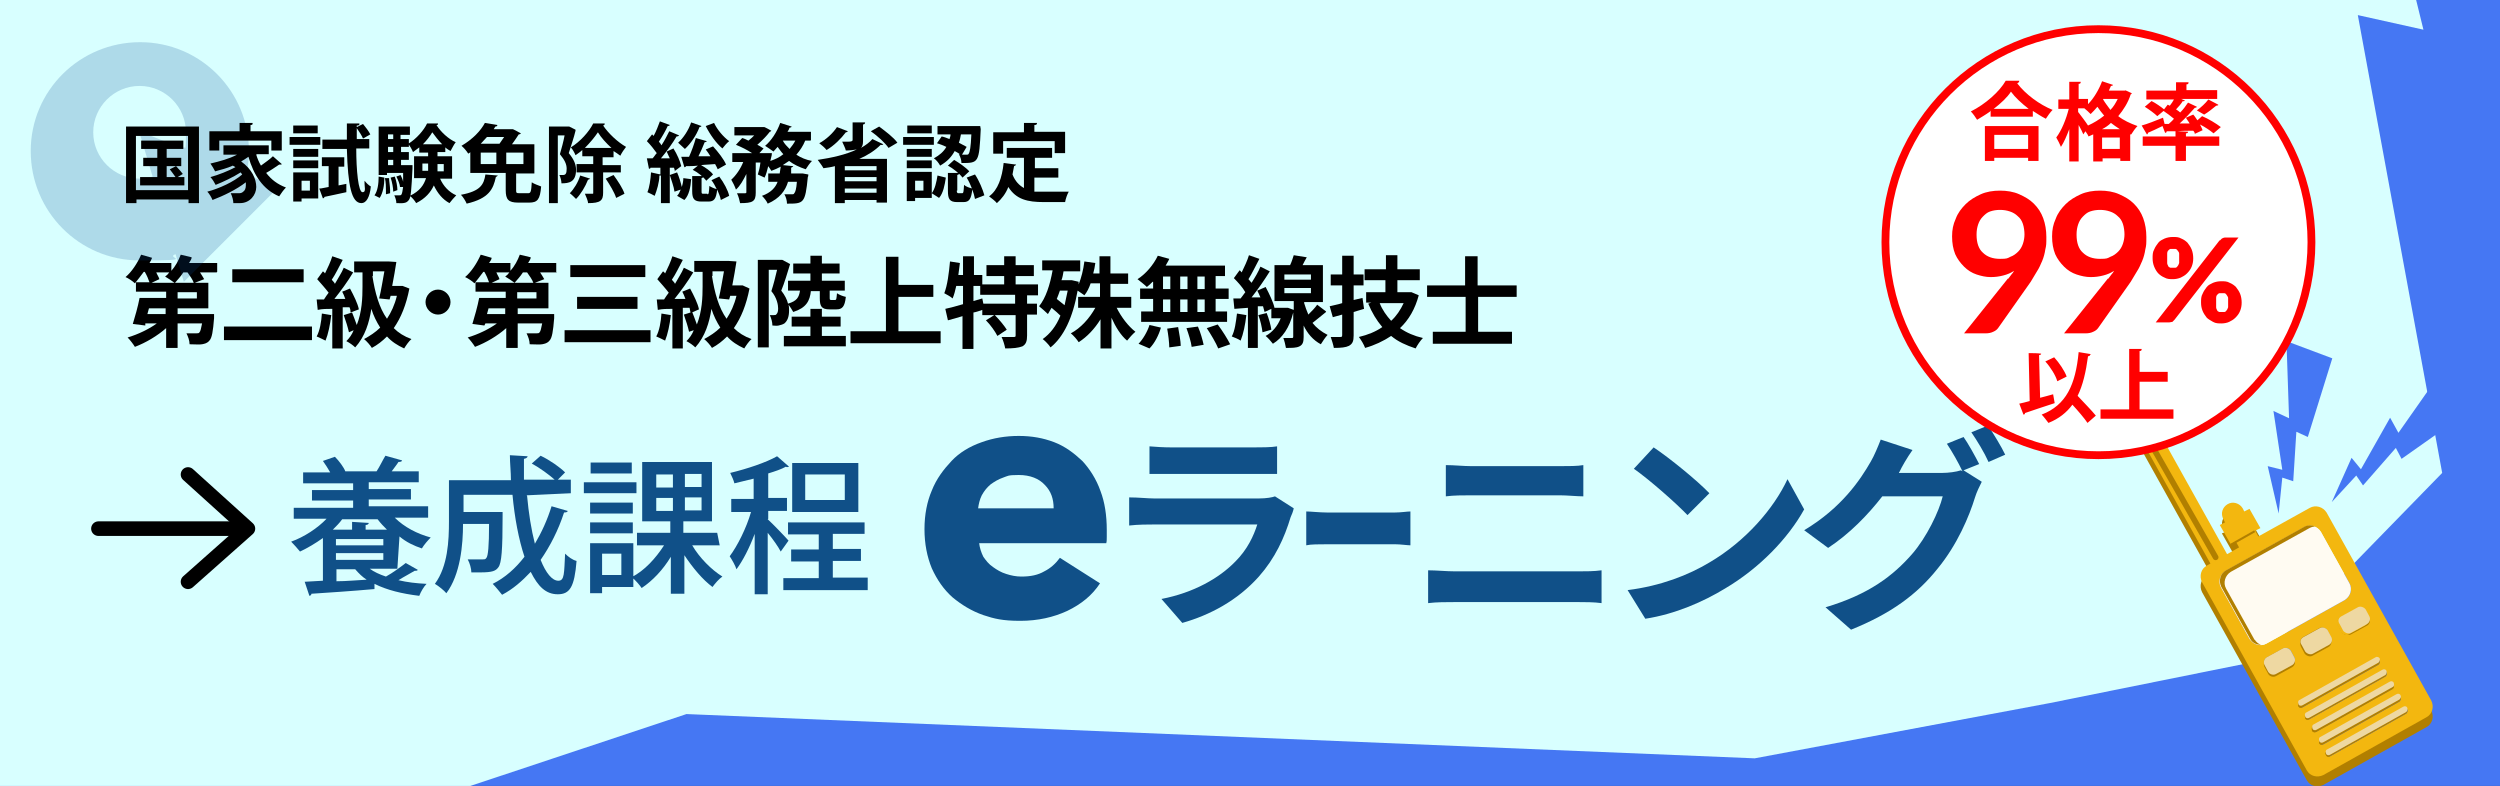 <?xml version="1.0" encoding="UTF-8"?>
<svg id="_レイヤー_1" data-name=" レイヤー 1" xmlns="http://www.w3.org/2000/svg" version="1.1" viewBox="0 0 480 150.9">
  <rect x="0" y="0" width="480" height="150.9" fill="#333333" stroke="none"/>
  <defs>
    <style>
      .cls-1 {
        fill: #fffbf2;
      }

      .cls-1, .cls-2, .cls-3, .cls-4, .cls-5, .cls-6, .cls-7, .cls-8, .cls-9, .cls-10, .cls-11, .cls-12 {
        stroke-width: 0px;
      }

      .cls-2, .cls-13, .cls-14, .cls-15 {
        fill: none;
      }

      .cls-3 {
        fill: #d8ffff;
      }

      .cls-4 {
        fill: #f3b70f;
      }

      .cls-5, .cls-12 {
        fill: #4577f3;
      }

      .cls-13 {
        stroke-width: .4px;
      }

      .cls-13, .cls-15 {
        stroke: #b17f00;
      }

      .cls-13, .cls-16 {
        stroke-miterlimit: 10;
      }

      .cls-6 {
        fill: #054993;
        isolation: isolate;
        opacity: .2;
      }

      .cls-7 {
        fill: #eed8a2;
      }

      .cls-8 {
        fill: #000;
      }

      .cls-14 {
        stroke: #000;
        stroke-width: 2.8px;
      }

      .cls-14, .cls-15 {
        stroke-linecap: round;
        stroke-linejoin: round;
      }

      .cls-9 {
        fill: #b17f00;
      }

      .cls-15 {
        stroke-width: 1.1px;
      }

      .cls-10 {
        fill: #105088;
      }

      .cls-11 {
        fill: red;
      }

      .cls-12 {
        fill-rule: evenodd;
      }

      .cls-16 {
        fill: #fff;
        stroke: red;
        stroke-width: 1.5px;
      }
    </style>
  </defs>
  <polygon class="cls-12" points="440.2 0 0 0 0 150.9 480 150.9 480 0 440.2 0"/>
  <g>
    <polygon class="cls-2" points="463.9 0 465.3 5.7 452.7 2.9 468.9 90.8 433.7 126.9 393.5 135 336.9 145.6 131.8 137.1 90.3 150.9 480 150.9 480 0 463.9 0"/>
    <polygon class="cls-3" points="336.9 145.6 393.5 135 433.7 126.9 468.9 90.8 452.7 2.9 465.3 5.7 463.9 0 440.2 0 0 0 0 150.9 90.3 150.9 131.8 137.1 336.9 145.6"/>
  </g>
  <g>
    <path class="cls-9" d="M443.5,99.4l-9.9,5.5-.6-1.1,1-.5-2.1-3.7-1,.5-.3-.6c-.6-1-1.9-1.4-2.9-.8s-1.4,1.8-.8,2.9l.3.6-.6.2,2.1,3.7.6-.2.6,1.1-2.3,1.3-13.1-23.5c-.5-.9-1.6-1.2-2.5-.7-.5.2-.8.7-.9,1.1s-.1,1,.2,1.4l13.1,23.5-.7.4c-1.1.6-1.5,2-.9,3.2l20.1,36.1c.6,1.1,2,1.5,3.2.9l19.8-11.1c1.1-.6,1.5-2,.9-3.2l-20.1-36.1c-.7-1.1-2.1-1.5-3.2-.9h0ZM435.9,129l-.7-1.3c-.3-.5-.1-1.2.4-1.5l3.1-1.7c.5-.3,1.2,0,1.5.4l.7,1.3c.3.5.1,1.2-.4,1.5l-3.1,1.7c-.6.4-1.2.2-1.5-.4h0ZM462.4,137l-14.6,8.2c-.3.2-.7.1-.8-.2s-.1-.7.2-.8l14.6-8.2c.3-.2.7-.1.8.2s.1.7-.2.8ZM461,134.7l-14.6,8.2c-.3.2-.7.1-.8-.2s-.1-.7.2-.8l14.6-8.2c.3-.2.7-.1.8.2s0,.6-.2.8ZM459.7,132.3l-14.6,8.2c-.3.2-.7.1-.8-.2s-.1-.7.2-.8l14.6-8.2c.3-.2.7-.1.8.2s0,.6-.2.8ZM458.4,129.9l-14.6,8.2c-.3.2-.7.1-.8-.2s-.1-.7.2-.8l14.6-8.2c.3-.2.7-.1.8.2s.1.7-.2.8ZM457.1,127.6l-14.6,8.2c-.3.2-.7.1-.8-.2s-.1-.7.2-.8l14.6-8.2c.3-.2.7,0,.8.2s0,.6-.2.8ZM442.9,125.1l-.7-1.3c-.3-.5-.1-1.2.4-1.5l3.1-1.7c.5-.3,1.2,0,1.5.4l.7,1.3c.3.5.1,1.2-.4,1.5l-3.1,1.7c-.5.3-1.2,0-1.5-.4ZM454.9,118.6c.3.5.1,1.2-.4,1.5l-3.1,1.7c-.5.3-1.2,0-1.5-.4l-.7-1.3c-.3-.5-.1-1.2.4-1.5l3.1-1.7c.5-.3,1.2,0,1.5.4l.7,1.3ZM451.5,112c.6,1.1.2,2.5-.9,3.2l-15.1,8.4c-1.1.6-2.5.2-3.2-.9l-5.5-9.9c-.6-1.1-.2-2.5.9-3.2l15.1-8.4c1.1-.6,2.5-.2,3.2.9l5.5,9.9Z"/>
    <polygon class="cls-5" points="447.7 96.4 451.5 87.9 453.3 90.1 458.9 80.2 460.5 83.1 469 71 474 79 461.1 88.1 460 86 453.7 93.2 452.4 91.3 447.7 96.4"/>
    <polygon class="cls-5" points="437.5 98.6 435.4 89.5 438.2 90.2 436.5 78.9 439.5 80.3 439 65.5 447.8 68.8 443.1 83.9 440.9 82.9 440.3 92.4 438.2 91.7 437.5 98.6"/>
    <path class="cls-4" d="M443.5,97.5l-9.9,5.5-.6-1.1,1-.5-2.1-3.7-1,.5-.3-.6c-.6-1-1.9-1.4-2.9-.8s-1.4,1.8-.8,2.9l.3.6-1,.5,2.1,3.7,1-.5.6,1.1-2.3,1.3-13.1-23.5c-.5-.9-1.6-1.2-2.5-.7-.5.2-.8.7-.9,1.1s-.1,1,.2,1.4l13.1,23.5-.7.4c-1.1.6-1.5,2-.9,3.2l20.1,36.1c.6,1.1,2,1.5,3.2.9l19.8-11.1c1.1-.6,1.5-2,.9-3.2l-20.1-36.1c-.7-1.1-2.1-1.5-3.2-.9h0ZM435.5,129l-.7-1.3c-.3-.5-.1-1.2.4-1.5l3.1-1.7c.5-.3,1.2,0,1.5.4l.7,1.3c.3.5.1,1.2-.4,1.5l-3.1,1.7c-.5.4-1.2.2-1.5-.4h0ZM462,137l-14.6,8.2c-.3.2-.7.1-.8-.2-.2-.3-.1-.7.2-.8l14.6-8.2c.3-.2.7-.1.8.2s0,.7-.2.8ZM460.7,134.7l-14.6,8.2c-.3.2-.7.1-.8-.2s-.1-.7.2-.8l14.6-8.2c.3-.2.7-.1.8.2.2.2,0,.6-.2.8ZM459.3,132.3l-14.6,8.2c-.3.2-.7.1-.8-.2s-.1-.7.2-.8l14.6-8.2c.3-.2.7-.1.8.2s.1.6-.2.8ZM458,129.9l-14.6,8.2c-.3.2-.7.1-.8-.2s-.1-.7.2-.8l14.6-8.2c.3-.2.7-.1.8.2s0,.7-.2.8ZM456.7,127.6l-14.6,8.2c-.3.2-.7.1-.8-.2s-.1-.7.2-.8l14.6-8.2c.3-.2.7,0,.8.2s0,.6-.2.8ZM442.5,125.1l-.7-1.3c-.3-.5-.1-1.2.4-1.5l3.1-1.7c.5-.3,1.2,0,1.5.4l.7,1.3c.3.5.1,1.2-.4,1.5l-3.1,1.7c-.5.3-1.2,0-1.5-.4ZM454.6,118.6c.3.5.1,1.2-.4,1.5l-3.1,1.7c-.5.3-1.2,0-1.5-.4l-.7-1.3c-.3-.5-.1-1.2.4-1.5l3.1-1.7c.5-.3,1.2,0,1.5.4l.7,1.3ZM451.1,112c.6,1.1.2,2.5-.9,3.2l-15.1,8.4c-1.1.6-2.5.2-3.2-.9l-5.5-9.9c-.6-1.1-.2-2.5.9-3.2l15.1-8.4c1.1-.6,2.5-.2,3.2.9l5.5,9.9Z"/>
    <g>
      <path class="cls-9" d="M435.2,126.6l3.1-1.7c.5-.3,1.2,0,1.5.4l.7,1.3c.3.5.1,1.2-.4,1.5l-3.1,1.7c-.5.3-1.2.1-1.5-.4l-.7-1.3c-.3-.5-.1-1.2.4-1.5Z"/>
      <path class="cls-9" d="M442.2,122.7l3.1-1.7c.5-.3,1.2,0,1.5.4l.7,1.3c.3.5.1,1.2-.4,1.5l-3.1,1.7c-.5.3-1.2,0-1.5-.4l-.7-1.3c-.3-.6-.1-1.2.4-1.5Z"/>
      <path class="cls-9" d="M449.6,118.6l3.1-1.7c.5-.3,1.2,0,1.5.4l.7,1.3c.3.5.1,1.2-.4,1.5l-3.1,1.7c-.5.3-1.2,0-1.5-.4l-.7-1.3c-.4-.5-.2-1.2.4-1.5Z"/>
    </g>
    <path class="cls-7" d="M435.2,126.2l3.1-1.7c.5-.3,1.2,0,1.5.4l.7,1.3c.3.5.1,1.2-.4,1.5l-3.1,1.7c-.5.3-1.2.1-1.5-.4l-.7-1.3c-.3-.5-.1-1.2.4-1.5Z"/>
    <path class="cls-9" d="M462,137l-14.6,8.2c-.3.2-.7.1-.8-.2-.2-.3-.1-.7.2-.8l14.6-8.2c.3-.2.7-.1.8.2s0,.7-.2.8Z"/>
    <path class="cls-9" d="M460.7,134.7l-14.6,8.2c-.3.2-.7.1-.8-.2s-.1-.7.2-.8l14.6-8.2c.3-.2.7-.1.8.2.2.2,0,.6-.2.8Z"/>
    <path class="cls-9" d="M459.4,132.3l-14.6,8.2c-.3.2-.7.1-.8-.2s-.1-.7.2-.8l14.6-8.2c.3-.2.7-.1.8.2s.1.6-.2.8Z"/>
    <path class="cls-9" d="M458,129.9l-14.6,8.2c-.3.2-.7.1-.8-.2s-.1-.7.2-.8l14.6-8.2c.3-.2.7-.1.8.2s0,.7-.2.8Z"/>
    <path class="cls-9" d="M456.7,127.6l-14.6,8.2c-.3.2-.7.1-.8-.2s-.1-.7.2-.8l14.6-8.2c.3-.2.7,0,.8.2s0,.6-.2.8Z"/>
    <path class="cls-7" d="M462,136.7l-14.6,8.2c-.3.2-.7.1-.8-.2s-.1-.7.2-.8l14.6-8.2c.3-.2.7-.1.8.2s0,.6-.2.8Z"/>
    <path class="cls-7" d="M460.7,134.3l-14.6,8.2c-.3.2-.7.1-.8-.2s-.1-.7.2-.8l14.6-8.2c.3-.2.7-.1.8.2.2.3,0,.6-.2.8Z"/>
    <path class="cls-7" d="M459.4,131.9l-14.6,8.2c-.3.2-.7.1-.8-.2s-.1-.7.2-.8l14.6-8.2c.3-.2.7-.1.8.2s.1.7-.2.8Z"/>
    <path class="cls-7" d="M458,129.6l-14.6,8.2c-.3.2-.7.1-.8-.2s-.1-.7.2-.8l14.6-8.2c.3-.2.7-.1.8.2s0,.6-.2.8Z"/>
    <path class="cls-7" d="M456.7,127.2l-14.6,8.2c-.3.2-.7.1-.8-.2s-.1-.7.2-.8l14.6-8.2c.3-.2.7,0,.8.2s0,.6-.2.8Z"/>
    <path class="cls-7" d="M442.3,122.3l3.1-1.7c.5-.3,1.2,0,1.5.4l.7,1.3c.3.5.1,1.2-.4,1.5l-3.1,1.7c-.5.3-1.2,0-1.5-.4l-.7-1.3c-.4-.5-.2-1.2.4-1.5Z"/>
    <path class="cls-4" d="M449.2,118.6l3.1-1.7c.5-.3,1.2,0,1.5.4l.7,1.3c.3.5.1,1.2-.4,1.5l-3.1,1.7c-.5.3-1.2,0-1.5-.4l-.7-1.3c-.3-.5-.1-1.2.4-1.5Z"/>
    <path class="cls-7" d="M449.6,118.3l3.1-1.7c.5-.3,1.2,0,1.5.4l.7,1.3c.3.5.1,1.2-.4,1.5l-3.1,1.7c-.5.3-1.2,0-1.5-.4l-.7-1.3c-.4-.6-.2-1.2.4-1.5Z"/>
    <path class="cls-1" d="M427.3,109.6l15.1-8.4c1.1-.6,2.5-.2,3.2.9l5.5,9.9c.6,1.1.2,2.5-.9,3.2l-15.1,8.4c-1.1.6-2.5.2-3.2-.9l-5.5-9.9c-.6-1.1-.2-2.5.9-3.2Z"/>
    <path class="cls-9" d="M432.9,122.9l-5.5-9.9c-.6-1.1-.2-2.5.9-3.2l15.1-8.4c.4-.2.7-.3,1.1-.3-.6-.3-1.4-.3-2,0l-15.1,8.4c-1.1.6-1.5,2-.9,3.2l5.5,9.9c.4.8,1.2,1.2,2.1,1.2-.5-.2-.9-.5-1.2-1h0Z"/>
    <line class="cls-15" x1="412.5" y1="84.4" x2="425.4" y2="107"/>
    <line class="cls-13" x1="428.3" y1="104.6" x2="432.9" y2="102"/>
  </g>
  <g>
    <path class="cls-8" d="M41.6,52.3h-3.2c.3.5.6.9.8,1.3l-1.8.7h2.6v4.9h-5.9v1.1h7v.8c-.2,2.5-.4,3.8-.9,4.3-.4.5-.9.6-1.4.7s-1.4,0-2.4,0c0-.7-.3-1.5-.6-2.1.8,0,1.6,0,1.9,0s.5,0,.6-.2c.2-.2.3-.7.5-1.7h-4.7v4.7h-2.2v-3.8c-1.7,1.5-3.9,2.8-6,3.6-.3-.5-.9-1.3-1.4-1.8,2-.6,4.1-1.6,5.6-2.7h-2.2v.4c-.1,0-2.4-.3-2.4-.3.4-1.3,1-3.4,1.3-5h5.1v-1.2h-5.8v-1.8h2.6c-.2-.6-.5-1.3-.9-2h-.2c-.6.8-1.2,1.6-1.7,2.2-.4-.4-1.3-1-1.8-1.2,1.2-1,2.3-2.7,3-4.3l2.1.6c-.1.3-.3.7-.5,1h4.2v1.5c.8-.9,1.4-2,1.8-3.1l2.1.5c0,.4-.3.7-.5,1.1h5.4v1.7h0ZM31.9,59.2h-3.3l-.3,1.1h3.5v-1.1h0ZM30,52.3c.2.5.5.9.6,1.3l-1.5.7h4.4c-.5-.4-1.3-.9-1.8-1.2.3-.2.6-.5.8-.8h-2.5ZM37.2,54.3c-.2-.6-.7-1.3-1.2-2h-.8c-.5.8-1.1,1.4-1.6,2h3.6ZM37.8,56.1h-3.7v1.2h3.7v-1.2Z"/>
    <path class="cls-8" d="M59.9,62.7v2.6h-16.9v-2.6s16.9,0,16.9,0ZM58.3,51.7v2.5h-13.7v-2.5h13.7Z"/>
    <path class="cls-8" d="M63.6,60.5c-.2,1.8-.6,3.7-1.1,4.9-.4-.2-1.2-.6-1.7-.8.6-1.1.9-2.8,1-4.4l1.8.3ZM65.8,59.1v7.8h-2v-7.6c-1,0-1.9,0-2.8.2l-.2-2h1.4c.3-.5.6-.9.9-1.3-.6-.8-1.5-1.8-2.2-2.6l1.1-1.5c0,0,.3.2.4.4.5-1,1.1-2.3,1.4-3.3l2,.7c-.7,1.3-1.4,2.8-2.1,3.8.2.3.5.5.6.8.6-1.1,1.3-2.1,1.7-3.1l1.8.9c-1,1.7-2.4,3.6-3.6,5.1h2.1c-.2-.6-.4-1-.6-1.4l1.5-.6c.7,1.3,1.5,2.9,1.7,4l-1.6.6c0-.3,0-.6-.2-1h-1.3ZM78.6,55.4c-.6,3.1-1.6,5.6-3,7.6.9.9,2,1.6,3.4,2.1-.5.4-1.1,1.3-1.4,1.8-1.3-.6-2.4-1.3-3.3-2.3-.9.9-1.8,1.6-2.9,2.2-.3-.5-1-1.3-1.5-1.7,1.1-.6,2.2-1.3,3.1-2.2-.7-1.1-1.3-2.3-1.7-3.6-.4,2.6-1.2,5.3-3.1,7.4-.4-.4-1.1-.9-1.7-1.2.6-.6,1.1-1.3,1.4-2.1l-.9.4c-.2-.9-.6-2.2-1-3.3l1.6-.5c.3.7.6,1.6.9,2.4,1-2.5,1.1-5.2,1.1-7.3v-2.8h-1.6v-2.1h6.6c0,0,1.5.1,1.5.1-.2,1.4-.5,3-.8,4.6h2c0,0,1.3.5,1.3.5ZM71.5,53c.5,3.2,1.3,6.1,2.8,8.2.8-1.2,1.5-2.7,1.9-4.4h-1.2l-.2.7-2-.2c.4-1.6.7-3.6,1-5.2h-2.2v.9h-.1Z"/>
    <path class="cls-8" d="M86.5,58c0,1.3-1.1,2.4-2.4,2.4s-2.4-1.1-2.4-2.4,1.1-2.4,2.4-2.4c1.3,0,2.4,1.1,2.4,2.4Z"/>
    <path class="cls-8" d="M106.9,52.3h-3.2c.3.5.6.9.8,1.3l-1.8.7h2.6v4.9h-5.9v1.1h7v.8c-.2,2.5-.4,3.8-.9,4.3-.4.5-.9.6-1.4.7s-1.4,0-2.4,0c0-.7-.3-1.5-.6-2.1.8,0,1.6,0,1.9,0s.5,0,.6-.2c.2-.2.3-.7.5-1.7h-4.7v4.7h-2.2v-3.8c-1.7,1.5-3.9,2.8-6,3.6-.3-.5-.9-1.3-1.4-1.8,2-.6,4.1-1.6,5.6-2.7h-2.2l-.2.4-2.3-.3c.4-1.3,1-3.4,1.3-5h5.1v-1.2h-5.8v-1.8h2.6c-.2-.6-.5-1.3-.9-2h-.2c-.6.8-1.2,1.6-1.7,2.2-.4-.4-1.3-1-1.8-1.2,1.2-1,2.3-2.7,3-4.3l2.1.6c0,.3-.3.7-.5,1h4.1v1.5c.8-.9,1.4-2,1.8-3.1l2.1.5c0,.4-.3.7-.5,1.1h5.4v1.7h0ZM97.1,59.2h-3.3l-.3,1.1h3.5v-1.1h.1ZM95.3,52.3c.2.5.5.9.6,1.3l-1.5.7h4.4c-.5-.4-1.3-.9-1.8-1.2.3-.2.6-.5.8-.8h-2.5ZM102.4,54.3c-.2-.6-.7-1.3-1.2-2h-.8c-.5.8-1.1,1.4-1.6,2h3.6ZM103,56.1h-3.7v1.2h3.7v-1.2Z"/>
    <path class="cls-8" d="M124.9,63.4v2.3h-16.5v-2.3s16.5,0,16.5,0ZM123.9,50.9v2.3h-14.4v-2.3h14.4ZM122.4,57v2.3h-11.6v-2.3h11.6Z"/>
    <path class="cls-8" d="M128.8,60.5c-.2,1.8-.6,3.7-1.1,4.9-.4-.2-1.2-.6-1.7-.8.6-1.1.9-2.8,1-4.4l1.8.3ZM131.1,59.1v7.8h-2v-7.6c-1,0-1.9,0-2.8.2l-.2-2h1.4c.3-.5.6-.9.9-1.3-.6-.8-1.5-1.8-2.2-2.6l1.1-1.5c0,0,.3.2.4.4.5-1,1.1-2.3,1.4-3.3l2,.7c-.7,1.3-1.4,2.8-2.1,3.8.2.3.5.5.6.8.6-1.1,1.3-2.1,1.7-3.1l1.8.9c-1,1.7-2.4,3.6-3.6,5.1h2.1c-.2-.6-.4-1-.6-1.4l1.5-.6c.7,1.3,1.5,2.9,1.7,4l-1.6.7c-.1-.3-.1-.6-.2-1h-1.3ZM143.9,55.4c-.6,3.1-1.6,5.6-3,7.6.9.9,2,1.6,3.4,2.1-.5.4-1.1,1.3-1.4,1.8-1.3-.6-2.4-1.3-3.3-2.3-.9.9-1.8,1.6-2.9,2.2-.3-.5-1-1.3-1.5-1.7,1.1-.6,2.2-1.3,3.1-2.2-.7-1.1-1.3-2.3-1.7-3.6-.4,2.6-1.2,5.3-3.1,7.4-.4-.4-1.1-.9-1.7-1.2.6-.6,1.1-1.3,1.4-2.1l-.9.3c-.2-.9-.6-2.2-1-3.3l1.6-.5c.3.7.6,1.6.9,2.4,1-2.5,1.1-5.2,1.1-7.3v-2.8h-1.6v-2.1h6.6c0,0,1.5.1,1.5.1-.2,1.4-.5,3-.8,4.6h2c0,0,1.3.6,1.3.6ZM136.7,53c.5,3.2,1.3,6.1,2.8,8.2.8-1.2,1.5-2.7,1.9-4.4h-1.2l-.2.7-2-.2c.4-1.6.7-3.6,1-5.2h-2.2v.9h-.1Z"/>
    <path class="cls-8" d="M155.7,55.8c-.2,2-.9,3.3-3.4,4.1-.2-.4-.6-1-.9-1.4.1.4.1.8.1,1.1,0,1.2-.3,2-.9,2.5-.3.2-.7.3-1.1.4s-.8,0-1.2,0c0-.6-.2-1.4-.5-2h.8c.2,0,.4,0,.5-.2.2-.2.3-.5.3-1.1s-.2-2-1.3-3.3c.4-1.2.8-2.8,1.1-4.1h-1.6v14.9h-2.1v-16.8h4.7c0,0,1.5.8,1.5.8-.5,1.6-1.1,3.7-1.7,5.1.7.9,1.1,1.7,1.3,2.5,1.7-.5,2.1-1.2,2.3-2.5h-2.3v-1.9h4.3v-1.4h-3.3v-1.9h3.3v-1.5h2.2v1.5h3.4v1.9h-3.4v1.4h4.4v1.9h-2.9v1.3c0,.4,0,.5.3.5h.7c.3,0,.3-.2.4-1.3.4.3,1.2.6,1.7.7-.2,1.9-.7,2.4-1.8,2.4h-1.3c-1.6,0-1.9-.6-1.9-2.2v-1.3h-1.7ZM162.4,64.5v2h-11.9v-2h5.1v-1.8h-3.6v-1.9h3.6v-1.5h2.2v1.5h3.6v1.9h-3.6v1.8h4.6Z"/>
    <path class="cls-8" d="M180.6,63.6v2.3h-17.3v-2.3h6.8v-14.3h2.4v5.4h6.7v2.3h-6.7v6.6h8.1Z"/>
    <path class="cls-8" d="M197.2,56.6v1.7h1.9v2.1h-1.9v4c0,1.1-.2,1.7-.9,2.1-.8.3-1.8.4-3.3.4-.1-.6-.4-1.6-.7-2.2h2.3c.3,0,.4,0,.4-.3v-3.9h-4c.8.8,1.8,2,2.3,2.8l-1.8,1.2c-.4-.8-1.3-2.1-2.2-3l1.6-1h-2.3v-1c-.6.2-1.1.4-1.7.5v7h-2.1v-6.3c-1,.3-2,.6-2.8.8l-.5-2.2c.9-.2,2.1-.5,3.4-.9v-3.5h-1.3c-.2.9-.4,1.7-.7,2.4-.3-.3-1.2-.8-1.6-1,.6-1.5.9-3.9,1.1-6.1l1.9.3c-.1.8-.2,1.5-.3,2.3h.9v-3.6h2.1v3.6h1.6v1.8h4.2v-1.6h-3.4v-2.1h3.4v-1.7h2.2v1.7h3.5v2.1h-3.5v1.6h4.3v2.1h-2.1ZM194.9,56.6h-6.7v-1.7h-1.3v2.9l1.7-.5.2,1h6.1v-1.7Z"/>
    <path class="cls-8" d="M214.4,59.1c.9,1.8,2.2,3.5,3.6,4.6-.5.4-1.2,1.2-1.6,1.7-1.2-1-2.2-2.6-3-4.4v5.9h-2.1v-5.6c-1.1,1.8-2.6,3.4-4.2,4.4-.3-.5-1-1.3-1.5-1.7,1.9-1,3.6-2.9,4.7-4.9h-3.3v-2.1h4.2v-2.6h-1.8c-.3.9-.7,1.7-1.2,2.3-.3-.2-.8-.6-1.3-.9-.9,5.2-2.7,8.9-5.2,10.9-.3-.5-1.1-1.3-1.5-1.6,1.4-1,2.6-2.5,3.4-4.5-.5-.5-1.1-1-1.7-1.5-.2.4-.5.8-.7,1.2-.4-.4-1.2-1.1-1.7-1.5,1.3-1.6,2.1-4.1,2.6-6.9h-2v-1.9h7.3v2.1h-3.2c-.1.6-.2,1.2-.4,1.7h2c0,0,1.3.3,1.3.3v.5c.5-1.2.9-2.8,1.1-4.4l2.1.3c-.1.7-.2,1.3-.4,2h1.2v-3.3h2.1v3.3h3.4v2h-3.4v2.5h4v2.1h-2.8ZM203.5,55.8c-.2.6-.4,1.1-.6,1.6.5.4,1,.8,1.5,1.2.2-.9.4-1.8.6-2.8h-1.5Z"/>
    <path class="cls-8" d="M221.3,54.1c-.4.4-.7.7-1.1,1-.4-.4-1.3-1.1-1.8-1.5,1.6-1,3.1-2.8,3.9-4.5l2.2.6c-.2.5-.5.9-.7,1.3h11.4v2h-1.8v2.4h2.5v2h-2.5v2.4h2.2v2h-16.5v-2h2.3v-2.4h-2.5v-2h2.5v-1.3h0ZM218.6,66c.8-.8,1.7-2.3,2.1-3.6l2.2.5c-.4,1.4-1.2,3-2.2,4l-2.1-.9ZM223.3,55.5h1.4v-2.4h-1.4v2.4ZM223.3,59.9h1.4v-2.4h-1.4v2.4ZM226.2,62.8c.2,1.2.5,2.7.5,3.6l-2.2.3c0-.9-.2-2.5-.4-3.6l2.1-.3ZM228,55.5v-2.4h-1.4v2.4h1.4ZM226.6,57.5v2.4h1.4v-2.4h-1.4ZM230,62.7c.5,1.1.9,2.6,1.1,3.5l-2.3.4c-.1-.9-.6-2.5-1-3.6l2.2-.3ZM231.3,53.1h-1.4v2.4h1.4v-2.4ZM231.3,57.5h-1.4v2.4h1.4v-2.4ZM233.8,62.3c.9,1.2,1.9,2.8,2.4,3.8l-2.3.8c-.4-1-1.4-2.7-2.2-3.9l2.1-.7Z"/>
    <path class="cls-8" d="M239.3,60.5c-.2,1.8-.6,3.7-1.1,4.9-.4-.3-1.2-.6-1.7-.8.6-1.1.8-2.8,1-4.4l1.8.3ZM254.6,59.9c-.9.7-1.8,1.5-2.6,2.1.7.9,1.7,1.7,2.9,2.3-.4.4-1,1.3-1.3,1.8-1.5-.8-2.6-2.1-3.3-3.6v2.2c0,1-.2,1.5-.8,1.8s-1.4.3-2.6.3c-.1-.6-.3-1.4-.5-1.9h1.6c.2,0,.3,0,.3-.3v-4.6c-.7,2.9-2.1,4.9-3.9,6-.3-.4-1-1.2-1.4-1.5,1.3-.7,2.3-1.9,2.9-3.4h-1.8v-1.8l-1.3.6c-.1-.3-.2-.7-.3-1.1h-1v8h-1.9v-7.7l-2.6.2-.2-2h1.4c.3-.4.6-.8.9-1.2-.5-.9-1.4-1.9-2.2-2.7l1.1-1.5c.1,0,.3.3.4.4.5-1,1.1-2.3,1.4-3.3l2,.7c-.7,1.3-1.4,2.8-2.1,3.9.2.2.4.5.6.7.7-1.1,1.3-2.1,1.7-3.1l1.8.9c-1,1.6-2.3,3.5-3.5,5h1.7c-.2-.5-.4-.9-.6-1.3l1.6-.7c.7,1.3,1.5,3,1.7,4h-.2c0,0,2.5,0,2.5,0h.3c0,0,1.1.4,1.1.4v-1.7h-3.7v-6.9h3c.3-.6.5-1.3.7-1.9l2.5.4c-.3.5-.6,1.1-.8,1.5h3.9v7.1h-3.6v.2c.2.7.5,1.5.8,2.2.6-.6,1.3-1.3,1.7-1.9l1.7,1.3ZM243.2,60.1c.4,1,.8,2.4.9,3.2l-1.7.5c-.1-.9-.4-2.3-.8-3.3l1.6-.4ZM246.6,53.7h5.1v-1h-5.1v1ZM246.6,56.3h5.1v-1h-5.1v1Z"/>
    <path class="cls-8" d="M261.9,59.3c-.7.2-1.3.4-2,.6v4.5c0,1.1-.2,1.6-.9,2-.6.3-1.5.4-2.9.4-.1-.6-.4-1.5-.6-2.1h1.8c.3,0,.4,0,.4-.4v-3.9l-1.8.5-.6-2.1c.7-.2,1.5-.3,2.4-.6v-3.4h-2.2v-2.1h2.2v-3.6h2.2v3.6h1.9v2.1h-1.9v2.8l1.7-.4.3,2.1ZM272.4,56.7c-.7,2.6-1.9,4.7-3.6,6.3,1.3.9,2.7,1.5,4.4,1.9-.5.5-1.1,1.4-1.4,2-1.8-.6-3.4-1.3-4.7-2.4-1.5,1-3.2,1.8-5,2.3-.2-.6-.8-1.6-1.2-2.1,1.7-.4,3.2-1,4.5-1.9-1.1-1.3-2-2.8-2.7-4.5l.6-.2h-1v-2h3.7v-2.3h-4v-2.1h4.1v-2.7h2.2v2.7h4.3v2.1h-4.3v2.3h2.7c0,0,1.4.6,1.4.6ZM264.9,58.2c.5,1.3,1.3,2.4,2.2,3.4,1-.9,1.8-2.1,2.4-3.4h-4.6Z"/>
    <path class="cls-8" d="M283.8,57v6.7h6.5v2.3h-15.2v-2.3h6.3v-6.7h-7.4v-2.2h7.3v-5.6h2.4v5.6h7.5v2.2h-7.4Z"/>
  </g>
  <g>
    <line class="cls-14" x1="18.9" y1="101.5" x2="47.2" y2="101.5"/>
    <polyline class="cls-14" points="36.1 91.1 47.6 101.5 36.1 111.7"/>
  </g>
  <path class="cls-6" d="M53.4,36l-6.1-2.5c.3-1.5.5-2.9.5-4.4,0-11.6-9.3-21-20.9-21S5.9,17.4,5.9,29s9.3,21,20.9,21,4.7-.4,6.9-1.2l1.6,5.3,18.1-18.1ZM26.8,34.3c-4.9,0-8.9-4-8.9-8.9s4-8.9,8.9-8.9,8.9,4,8.9,8.9-.2,2.1-.6,3.1l-8.4-3.3,2.6,8.7c-.9.3-1.7.4-2.5.4h0Z"/>
  <g>
    <path class="cls-8" d="M24.2,24.3h14v14.7h-2v-.7h-10v.7h-2v-14.7ZM26.1,36.5h10v-10.4h-10s0,10.4,0,10.4ZM34.1,34h1.3v1.6h-8.5v-1.6h3.3v-2.1h-2.7v-1.6h2.7v-1.7h-3.1v-1.6h8.1v1.6h-3.2v1.7h2.8v1.6h-1c.5.5,1,1.1,1.3,1.5l-1,.6ZM32,31.9v2.1h1.7c-.3-.4-.7-1-1.1-1.5l1.2-.6h-1.8Z"/>
    <path class="cls-8" d="M49.2,29.7c.2.7.5,1.4.9,2.1.8-.6,1.7-1.2,2.3-1.8l1.7,1.5c0,.1-.2.1-.3.1h-.2c-.6.4-1.6,1.1-2.5,1.6,1,1.3,2.2,2.2,3.8,2.8-.4.4-1,1.2-1.3,1.7-3.1-1.3-4.9-4.1-5.9-7.6-.4.3-.9.6-1.4.9,2.1,1.5,2.9,3.4,2.9,4.9s-1.2,3.1-3.1,3.1h-1.3c0-.5-.2-1.3-.5-1.9.6,0,1,0,1.4,0s.7,0,1-.3c.3-.2.5-.6.5-1.2s0-.4,0-.6c-1.8,1.4-4.3,2.6-6.4,3.4-.2-.5-.6-1.2-1-1.6,2.3-.6,5.1-1.9,6.7-3.3,0,0-.2-.3-.3-.4-1.4.9-3.3,1.8-4.8,2.4-.2-.4-.6-1.1-1-1.5,1.5-.4,3.5-1.2,4.8-1.9,0,0-.3-.2-.5-.3-1.1.5-2.3.8-3.4,1.1-.2-.4-.6-1.1-.9-1.5,1.7-.4,3.6-.9,5.1-1.7h-2.6v-1.8h8.7v1.7h-2.3ZM42.1,27v1.9h-1.9v-3.7h5.8v-1.6h2.5c0,.3,0,.4-.4.4v1.2h6v3.7h-2v-1.9h-10Z"/>
    <path class="cls-8" d="M61.5,26.3v1.5h-5.9v-1.5h5.9ZM61.1,33.1v5h-3.2v.6h-1.6v-5.6h4.8ZM61.1,28.6v1.5h-4.8v-1.5h4.8ZM56.3,32.3v-1.5h4.8v1.5h-4.8ZM61,24.1v1.5h-4.7v-1.5h4.7ZM59.5,34.7h-1.6v1.9h1.6v-1.9ZM65,35.6l1.5-.3v1.6c-1.5.3-3.1.7-4.2.9,0,0,0,.2-.3.3l-.7-1.9c.5,0,1.1-.2,1.8-.3v-4h-1.3v-1.7h4.3v1.8h-1.1v3.6ZM70.8,28.5h-2.4c0,4.2.4,8.4,1.2,8.4s.3-1.1.4-2.2c.3.4.8.9,1.2,1.1-.2,2.1-.9,3.2-1.8,3.2-1.9,0-2.6-3.3-2.8-10.4h-4.7v-1.8h4.7v-3.1h2.4c0,.3,0,.4-.5.4v.3l1.2-.6c.5.6,1.1,1.4,1.4,2l-1.4.8c-.2-.5-.7-1.3-1.2-2v2.1h2.4v1.8h0Z"/>
    <path class="cls-8" d="M73.8,34.1c0,1.5-.3,3-.9,3.9l-1-.5c.6-.8.8-2.2.8-3.6l1.1.2ZM77,26.7h1.5v1.5h-1.5v1h1.5v1.5h-1.5v1h2.2v.6c-.2,4.1-.3,5.6-.7,6.1-.4.5-.7.7-2.4.6,0-.5-.2-1.1-.4-1.5h1c.2,0,.3,0,.4-.2s.2-.6.3-1.4h-.6c0-.5-.4-1.4-.7-2l.8-.3c.2.4.4.8.5,1.3h0c0-.5,0-1.1,0-1.7h-3.1v.4h-1.6v-9.3h6v1.6h-1.8v.8ZM74.1,37.3v-.7c0-.7,0-1.6-.2-2.4h.8c0,.6.2,1.6.2,2.3v.6l-.8.2ZM75.5,25.8h-1v.9h1v-.9ZM75.5,29.2v-1h-1v1h1ZM75.5,31.7v-1h-1v1h1ZM75.5,36.8c0-.7-.2-1.8-.5-2.7l.8-.2c.3.8.5,1.9.5,2.6l-.8.3ZM86.8,34.3h-2.3c.6,1.4,1.7,2.6,3.1,3.2-.4.4-1,1.1-1.3,1.5-1.3-.7-2.3-1.9-3-3.4-.6,1.3-1.6,2.5-3.4,3.4-.2-.4-.8-1.1-1.2-1.4,1.9-.9,2.7-2.1,3.1-3.4h-2.3v-4.2h2.7v-.7h-1.7v-1c-.4.3-.8.6-1.2.9-.2-.5-.6-1.2-.9-1.6,1.5-.9,3-2.6,3.6-3.9h2.1c0,.2,0,.3-.3.3.8,1.3,2.3,2.7,3.7,3.3-.4.5-.7,1.2-1,1.7-.3-.2-.7-.4-1-.7v.9h-1.5v.8h2.8v4.3ZM81.2,32.8h1v-1.4h-1.1v1.4h0ZM84.9,27.7c-.7-.7-1.4-1.6-1.9-2.3-.4.7-1.1,1.6-1.8,2.3h3.7ZM85.1,31.5h-1.1v1.4h1.2v-1.4h0Z"/>
    <path class="cls-8" d="M95.6,33.7c0,0-.2.2-.4.3-.5,2.3-1.3,4.1-5.6,5.1-.2-.5-.7-1.3-1.1-1.7,3.8-.7,4.4-2,4.7-3.9l2.4.2ZM99.1,36.5c0,.5,0,.6.7.6h1.6c.5,0,.6-.3.7-2.1.4.3,1.3.6,1.8.8-.2,2.5-.7,3.1-2.3,3.1h-2.1c-1.9,0-2.4-.6-2.4-2.4v-3.3h-6.8v-4c0,.1-.3.2-.4.3-.3-.5-.9-1.2-1.3-1.5,2.2-1.3,3.7-2.9,4.5-4.4l2.4.4c0,.2-.2.3-.4.3l-.3.5h3.6c0-.1,1.6.8,1.6.8,0,.1-.2.2-.4.2-.3.5-.8,1.2-1.3,1.9h4.3v5.6h-3.5v3.2ZM92.3,29.3v2.2h3v-2.2h-3ZM95.9,27.6c.3-.4.6-.9.9-1.3h-3.3c-.4.4-.8.9-1.2,1.3h3.6ZM100.5,31.5v-2.2h-3.3v2.2h3.3Z"/>
    <path class="cls-8" d="M109.3,24.3l1.2.6c0,.1,0,.2,0,.2-.3,1.3-.9,3-1.3,4.3,1,1.2,1.4,2.2,1.4,3.2,0,2.4-1.4,2.6-2.8,2.6,0-.5-.2-1.2-.4-1.6h.7c.5,0,.7-.3.7-1.2s-.4-1.7-1.3-2.8c.3-1,.7-2.5.9-3.6h-1.3v13h-1.7v-14.7h4ZM113.3,34.3c0,0-.2.2-.4.2-.5,1.3-1.4,2.8-2.3,3.7-.3-.3-.9-.9-1.2-1.1.8-.8,1.6-2.1,2-3.4l1.9.6ZM119.3,33.1h-3.5v3.9c0,1.5-.5,2-2.9,2,0-.5-.4-1.3-.6-1.8h1.4c.2,0,.2,0,.2-.2v-3.9h-3.2v-1.6h3.2v-1.5h-2.1v-1.2c-.4.4-.9.7-1.3,1-.2-.5-.6-1.2-.9-1.5,1.8-1.1,3.5-3,4.3-4.6h2.2c0,.2,0,.3-.3.4,1,1.5,2.8,3.2,4.4,4.1-.4.5-.8,1.1-1.1,1.7-.4-.3-.8-.6-1.3-.9v1.2h-2.1v1.5h3.5v1.4h.1ZM117.4,28.4c-1-.9-2-2-2.6-3-.6.9-1.5,2-2.5,3h5.1ZM118.3,38c-.3-1-1.2-2.5-2-3.7l1.5-.7c.8,1.1,1.8,2.6,2.1,3.6l-1.6.8Z"/>
    <path class="cls-8" d="M129.6,33c0-.2-.1-.5-.2-.8h-.8v6.8h-1.7v-5.3c0,0-.2,0-.3,0,0,1.3-.5,2.9-.9,3.9-.3-.2-1-.5-1.4-.7.4-.9.6-2.4.7-3.8l1.8.4v-1.3c-.7,0-1.3,0-1.9,0,0,.2-.2.2-.3.2l-.4-2h1.1c.3-.3.5-.7.8-1-.5-.7-1.2-1.6-1.9-2.3l1-1.3.3.3c.5-.9.9-2,1.2-2.8l1.9.7c0,.1-.2.2-.4.2-.4.9-1.1,2.1-1.7,3,.2.2.4.5.5.7.6-.9,1.1-1.9,1.5-2.7l1.9.8c-.1.1-.2.2-.5.2-.7,1.2-1.9,2.9-3,4.2h1.7c-.2-.4-.4-.9-.6-1.3l1.3-.6c.7,1.1,1.3,2.5,1.5,3.4l-1.2.9ZM129.5,36.8c-.1-.9-.6-2.2-.9-3.2l1.4-.5c.4.9.7,1.9.9,2.8.2-.6.3-1.2.3-1.7l1.5.2c-.1,1.5-.4,3.1-1.3,4l-1.4-.8c.3-.3.5-.7.7-1.2l-1.2.4ZM134.7,24.2c-.1.1-.2.2-.4.2-.6,1.6-1.7,3.2-2.8,4.2-.3-.3-1-.9-1.3-1.2,1-.9,2-2.4,2.5-3.9l2,.7ZM136.9,28.1c1,1.1,2.1,2.5,2.5,3.5l-1.6.9c-.1-.3-.3-.6-.5-1-.9.1-1.9.1-2.7.2.9.5,1.9,1.2,2.3,1.8l-1.3,1.2c-.5-.7-1.6-1.6-2.6-2.1l1-.8c-.8.1-1.6.1-2.3.1,0,.1-.1.2-.3.2l-.6-2h1.5c.5-1.1,1-2.5,1.3-3.6l2.1.6c0,.1-.2.2-.4.2-.3.8-.8,1.9-1.2,2.7h2.3c-.3-.5-.6-.9-.9-1.3l1.4-.6ZM135.8,37.3c.3,0,.3-.2.4-1.6.3.2.9.5,1.4.6-.3-.6-.6-1.2-1-1.7l1.5-.7c.9,1.2,1.7,2.7,1.9,3.7l-1.6.8c-.1-.6-.4-1.3-.7-2-.2,1.8-.6,2.3-1.7,2.3h-1.3c-1.4,0-1.8-.5-1.8-2v-2.9h2.2c0,.2-.1.3-.4.4v2.5c0,.4,0,.5.3.5h.8ZM137.1,23.6c.6,1.3,1.8,2.7,2.9,3.5-.4.3-1,1-1.3,1.4-1.2-1-2.4-2.7-3.2-4.3l1.6-.6Z"/>
    <path class="cls-8" d="M155.6,27h-1c-.4,1-1,1.9-1.7,2.7.9.6,1.9,1,3,1.2-.4.4-.9,1.1-1.2,1.6-1.2-.4-2.3-.9-3.2-1.6-.4.3-.8.5-1.2.8l2,.2c0,.1-.2.2-.4.3v1.1c-.1,0,1.8,0,1.8,0h.4l1.1.2c0,0,0,.4-.1.5-.5,5.1-.8,5.1-4,5.1,0-.6-.2-1.3-.5-1.8.6,0,1.1,0,1.4,0s.4,0,.5-.2c.2-.2.4-.8.5-2.2h-1.7c-.5,1.7-1.6,3.2-3.9,4.2-.2-.5-.7-1.1-1.1-1.5,1.7-.6,2.6-1.6,3-2.7h-1.8v-1.6h2.2c.1-.4.1-.9.2-1.3-.6.3-1.2.6-1.8.8-.1-.2-.4-.6-.6-.9-.2.8-.4,1.6-.7,2.2l-1.3-.6c.2-.6.4-1.4.5-2.3h-.9v5.8c0,1.7-.6,2-3,2-.1-.5-.3-1.3-.6-1.9h1.5c.2,0,.3,0,.3-.2v-3.5c-.6,1.2-1.2,2.3-2,3-.2-.6-.6-1.4-.9-1.9.9-.8,1.8-2.1,2.3-3.4h-2.1v-1.7h3.8c-.9-.6-2.1-1.2-3.1-1.6l1.2-1.3c.4.1.8.3,1.2.5.4-.3.8-.7,1.1-1h-3.8v-1.6h5.7c0-.1,1.4.7,1.4.7-.1.1-.2.2-.3.2-.6.8-1.5,1.7-2.4,2.5.5.2.8.5,1.2.7l-.8.9h2.4c0,.2,0,.4-.3,1.5.9-.3,1.8-.7,2.5-1.3-.4-.4-.7-.9-1.1-1.4-.3.3-.5.6-.8.9-.4-.3-1.1-.8-1.6-1.1,1.2-1,2.3-2.7,2.9-4.4l2.2.7c0,.1-.2.2-.4.2-.1.3-.2.5-.4.8h4.5v1.6h0ZM150.3,27c.3.6.8,1.1,1.3,1.6.4-.5.8-1,1.1-1.6h-2.4Z"/>
    <path class="cls-8" d="M165.7,27.1c0,.6-.1,1-.4,1.3.9-.5,1.7-1.1,2.2-1.7l2.1,1c-.1.1-.3.2-.5.1-1.1,1.1-2.5,2-4.1,2.7h5.3v8.4h-2v-.5h-6.1v.6h-1.9v-7.1c-.7.2-1.5.3-2.2.4-.2-.4-.8-1.2-1.1-1.6,2.7-.4,5.4-1,7.5-2h0c-.6.1-1.3.2-2.1.2-.1-.5-.5-1.2-.7-1.7h1.2q.8,0,.8-.3v-3.4h2.4c0,.2-.1.4-.4.4v3.2ZM162.8,25.2c-.1.1-.2.2-.4.2-.9,1.2-2.3,2.6-3.7,3.4-.3-.4-1-1-1.4-1.3,1.3-.7,2.6-1.9,3.4-3.1l2.1.8ZM168.3,32.7v-.8h-6.1v.8h6.1ZM162.2,34v.8h6.1v-.8h-6.1ZM162.2,37h6.1v-.8h-6.1v.8ZM170.6,28.4c-.6-.9-2.1-2.3-3.4-3.2l1.6-.9c1.2.9,2.8,2.1,3.5,3.1l-1.7,1Z"/>
    <path class="cls-8" d="M179.3,26.3v1.5h-5.9v-1.5h5.9ZM178.9,33.1v4c.6-.8.9-2.1,1.1-3.4l1.6.4c-.2,1.4-.5,3-1.3,3.9l-1.4-.9v.9h-3.2v.6h-1.6v-5.6h4.8ZM178.9,28.6v1.5h-4.8v-1.5h4.8ZM174.1,32.3v-1.5h4.8v1.5h-4.8ZM178.9,24.1v1.5h-4.7v-1.5h4.7ZM177.3,36.6v-1.9h-1.6v1.9h1.6ZM188.3,24.8c-.3,6.5-.4,6.5-3.7,6.5,0-.5-.2-1.2-.5-1.7h.2c-.3-.2-.6-.4-1-.6-.6,1.1-1.4,2-2.8,2.8-.2-.4-.7-1.1-1.2-1.4,1.1-.6,1.9-1.3,2.4-2.2-.6-.3-1.2-.5-1.8-.7l.9-1.3c.5.1,1,.3,1.5.5.1-.3.2-.6.2-.9h-2.5v-1.6h8.2c0,.1.1.6.1.6ZM183.7,36.6q0,.5.3.5h.7c.3,0,.3-.2.4-1.6.3.3,1.1.6,1.6.7-.2,2-.6,2.6-1.7,2.6h-1.2c-1.5,0-1.8-.6-1.8-2.2v-3.4h2.2c0,.2-.1.3-.4.4v3h-.1ZM184.8,34.1c-.5-.7-1.7-1.7-2.8-2.3l1.2-1.1c1,.6,2.3,1.5,2.9,2.2l-1.3,1.2ZM184.7,29.7h.9c.2,0,.3,0,.4-.2.2-.3.4-1.2.5-3.7h-2c-.1.5-.2,1.1-.4,1.6.6.3,1.1.6,1.5.8l-.9,1.5ZM187.2,38.2c-.2-1.1-.8-2.8-1.6-4.1l1.6-.6c.8,1.2,1.5,2.9,1.8,4l-1.8.7Z"/>
    <path class="cls-8" d="M198.6,34.3v2.5c.6,0,1.2,0,1.9,0h4.7c-.3.5-.6,1.4-.7,2h-4.1c-3.1,0-5.3-.5-6.8-2.9-.5,1.3-1.3,2.3-2.2,3.1-.3-.4-1.1-1-1.5-1.3,1.7-1.2,2.5-3.6,2.8-6.4l2.4.3c0,.1-.2.2-.4.3-.1.6-.2,1.1-.3,1.6.5,1.3,1.3,2.1,2.2,2.6v-5.8h-3.3v-1.9h8.7v1.9h-3.3v2h4.5v1.8h-4.6ZM192.6,27.2v2.3h-1.9v-4.1h5.9v-1.8h2.5c0,.3-.1.4-.5.4v1.3h5.9v4.1h-2v-2.3h-9.9Z"/>
  </g>
  <g>
    <path class="cls-10" d="M76.3,109.2h-5.3c.8.6,1.9,1.1,3.1,1.5,1.3-.7,2.9-1.9,3.8-2.6l2.3,1.3c0,.2-.4.2-.6.2-.8.5-2,1.1-3.1,1.8,1.7.4,3.4.6,5.4.7-.5.5-1.1,1.5-1.4,2.3-3.3-.4-6.2-1.1-8.6-2.3v1c-4.4.4-9.1.7-12.1.9,0,.2-.2.4-.4.4l-.9-2.7,3.5-.2v-8.2c-1.4,1-2.9,1.9-4.4,2.6-.4-.5-1.2-1.4-1.7-1.9,2.5-.9,5.1-2.6,6.8-4.4h-6.3v-2.1h11.4v-1.4h-7.9v-2h7.9v-1.3h-9.6v-2.1h5.2c-.4-.7-.9-1.5-1.4-2.2l2.3-.8c.8.8,1.7,2,2,2.8h-.2c0,0,6.4,0,6.4,0h-.2c.6-.9,1.2-2.2,1.7-3l3.2.9c0,.2-.3.3-.7.3-.3.5-.8,1.1-1.3,1.8h5.2v2.1h-9.6v1.3h8.1v2h-8.1v1.3h11.4v2.2h-6.4c1.8,1.8,4.3,3.1,6.9,3.8-.5.5-1.3,1.4-1.7,2.1-1.5-.5-3-1.2-4.3-2.3l-.4,6.1ZM74.3,101.7c-.6-.6-1.2-1.2-1.8-2h-6.8c-.5.7-1.1,1.3-1.8,2h3.7v-1.5l3.2.2c0,.2-.2.4-.6.4v.9h4.1ZM64.5,103.5v1.2h9.1v-1.2h-9.1ZM64.5,107.5h9.1v-1.3h-9.1v1.3ZM64.6,109.3v2.3c1.9,0,3.8-.2,5.8-.3-.8-.5-1.5-1.2-2.2-2h-3.6Z"/>
    <path class="cls-10" d="M101.2,95.2c.3,3.3.8,6.5,1.5,9.2,1.3-2.2,2.4-4.6,3.2-7.2l3.1.9c0,.2-.3.3-.7.3-1.1,3.4-2.7,6.5-4.5,9.1,1,2.5,2.2,4,3.4,4s1.1-1.4,1.3-5.2c.6.6,1.4,1.2,2.2,1.4-.4,5-1.3,6.4-3.6,6.4s-3.8-1.5-5.2-4.3c-1.7,1.8-3.4,3.3-5.5,4.4-.4-.5-1.2-1.5-1.8-2.1,2.4-1.2,4.4-3,6.1-5.2-1.1-3.3-1.9-7.5-2.3-11.9h-9.4v3.3h7.5v.8c0,6.5-.2,9-.8,9.8-.5.7-1.1,1-3.5,1h-1.7c0-.7-.3-1.8-.7-2.5,1.2,0,2.3,0,2.8,0s.6,0,.8-.3c.3-.4.5-2.1.5-6.5h-5c0,4-.5,9.7-3.2,13.3-.4-.5-1.5-1.4-2.2-1.8,2.5-3.4,2.7-8.3,2.7-12v-7.9h11.9c0-1.6-.2-3.3-.2-4.8l3.4.2c0,.2-.2.4-.7.5,0,1.3,0,2.7,0,4h5.9c-1-.9-2.9-2.3-4.4-3.1l1.7-1.5c1.7.8,3.7,2.2,4.7,3.2l-1.4,1.4h2.5v2.6l-8.5.4Z"/>
    <path class="cls-10" d="M122.2,92.5v2.2h-10.1c0,0,0-2.1,0-2.1h10.1ZM121.5,96.5v2.1h-8.2v-2.1h8.2ZM121.6,104.2v8.5h-6v1.2h-2.3v-9.6h8.3ZM113.3,102.4v-2.1h8.2v2.1h-8.2ZM121.3,88.8v2.1h-7.9v-2.1h7.9ZM119.3,106.3h-3.7v4.1h3.7v-4.1ZM138.2,104.7h-5.3c1.4,2.4,3.7,4.7,5.8,6-.6.4-1.4,1.3-1.9,2-1.9-1.4-3.8-3.7-5.4-6.1v7.4h-2.6v-7.1c-1.5,2.5-3.5,4.6-5.6,6-.4-.6-1.2-1.5-1.9-2.1,2.4-1.2,4.6-3.6,6.2-6.1h-5.2v-2.4h6.4v-2.2h-5.4v-11.4c0,0,13.4,0,13.4,0v11.4c.1,0-5.5,0-5.5,0v2.2h6.5l.5,2.5ZM126,91.1v2.5h3.2v-2.5h-3.2ZM126,95.6v2.5h3.2v-2.5h-3.2ZM134.7,93.5v-2.5h-3.2v2.5h3.2ZM134.7,98v-2.5h-3.2v2.5h3.2Z"/>
    <path class="cls-10" d="M147.4,99.7c.8.7,3.4,3.4,4,4.1l-1.5,2.1c-.4-.8-1.5-2.4-2.5-3.6v11.8c.1,0-2.5,0-2.5,0v-11.6c-1,2.7-2.3,5.2-3.5,6.8-.2-.7-.9-1.9-1.3-2.5,1.5-2,3.2-5.4,4.1-8.5h-3.8v-2.5h4.3v-3.9c-1.2.3-2.5.6-3.7.9-.1-.5-.5-1.4-.8-2,3.3-.8,6.9-2,9-3.2l2.3,2c-.1,0-.4.2-.6,0-.9.5-2.1.9-3.4,1.3v4.7h3.6v2.5h-3.6v1.5ZM159.8,110.9h6.8v2.4h-16.2c0,0,0-2.3,0-2.3h6.8v-3.2h-5.3v-2.3h5.3v-2.9h-5.9v-2.3h14.7c0,0,0,2.2,0,2.2h-6.1v2.9h5.4v2.3h-5.4v3.2ZM164.8,88.8v9.5h-12.7c0,0,0-9.4,0-9.4h12.7ZM162.2,96v-4.9h-7.6v4.9h7.6Z"/>
  </g>
  <g>
    <path class="cls-10" d="M247.8,99.3c-1.2,4-3,7.9-6.1,11.4-4.1,4.6-9.4,7.4-14.7,8.9l-4-4.6c6.2-1.2,11.1-4,14.2-7.2,2.3-2.3,3.5-4.9,4.2-7.1h-19.9c-1,0-3,0-4.7.2v-5.4c1.8,0,3.5.2,4.7.2h20.3c1.3,0,2.5-.2,3-.4l3.6,2.3c-.1.5-.4,1.3-.6,1.7ZM224.9,85.9h15.9c1.2,0,3.3,0,4.4-.2v5.3c-1.1,0-3,0-4.5,0h-15.8c-1.3,0-3.1,0-4.2,0v-5.3c1.1.1,2.8.2,4.2.2Z"/>
    <path class="cls-10" d="M254.7,98.4h13.2c1.1,0,2.3-.2,2.9-.2v6.5c-.6,0-1.9-.2-2.9-.2h-13.2c-1.4,0-3.1,0-3.9.2v-6.5c.8,0,2.6.2,3.9.2Z"/>
    <path class="cls-10" d="M279.4,109.7h23.6c1.4,0,3.1,0,4.5-.2v6.3c-1.4-.2-3.3-.2-4.5-.2h-23.6c-1.7,0-3.6,0-5.2.2v-6.3c1.6,0,3.5.2,5.2.2ZM282.5,89.5h17c1.7,0,3.4,0,4.5-.2v6c-1.2,0-3.1-.2-4.5-.2h-17c-1.5,0-3.4,0-4.9.2v-6c1.6,0,3.4.2,4.9.2Z"/>
    <path class="cls-10" d="M328.2,108c7-4.1,12.4-10.4,15-16l3.2,5.8c-3.1,5.6-8.6,11.3-15.2,15.2-4.1,2.5-9.5,4.9-15.3,5.8l-3.4-5.5c6.4-.8,11.7-2.9,15.7-5.3ZM328.2,94.7l-4.2,4.2c-2.2-2.3-7.3-6.8-10.3-8.9l3.8-4.1c3,2,8.3,6.3,10.7,8.8Z"/>
    <path class="cls-10" d="M380,89.1l-3,1.2,3.5,2.2c-.4.8-1,2-1.3,3-1.1,3.6-3.4,9.1-7.2,13.7-3.9,4.9-8.9,8.6-16.6,11.7l-4.9-4.3c8.4-2.5,13-6.1,16.6-10.2,2.8-3.2,5.2-8.2,5.9-11.1h-11.6c-2.8,3.6-6.3,7.2-10.4,9.9l-4.6-3.4c7.2-4.3,10.8-9.7,12.8-13.2.6-1,1.4-2.9,1.9-4.2l6.1,2c-1,1.4-2.1,3.3-2.5,4.2,0,0-.1,0-.1.2h8.3c1.2,0,2.7-.2,3.6-.5l.3.2c-.8-1.7-2-3.8-3-5.3l3.2-1.3c.8,1.1,2.3,3.8,3,5.2ZM385,87.3l-3.2,1.4c-.8-1.8-2.2-4.1-3.3-5.7l3.2-1.3c1,1.5,2.6,4.1,3.3,5.6Z"/>
  </g>
  <path class="cls-10" d="M212.5,101.8v1.3c0,.4,0,.9-.1,1.2h-24.4c.1.9.4,1.8.8,2.6.5.7,1,1.4,1.9,2,.7.5,1.5,1,2.5,1.3.9.3,1.9.5,2.9.5,1.8,0,3.2-.3,4.4-1,1.2-.6,2.2-1.5,3-2.6l7.7,4.9c-1.5,2.3-3.6,4-6.3,5.3-2.6,1.2-5.6,1.9-9,1.9s-5-.4-7.1-1.1c-2.3-.8-4.2-2-5.9-3.4-1.7-1.5-3-3.4-4-5.6-.9-2.2-1.4-4.7-1.4-7.5s.5-5.3,1.4-7.4c.9-2.3,2.3-4.1,3.8-5.7s3.5-2.8,5.8-3.6c2.2-.8,4.6-1.2,7.1-1.2s4.7.4,6.8,1.2c2.1.8,3.8,2.1,5.4,3.6,1.4,1.5,2.7,3.5,3.5,5.8.8,2.1,1.2,4.6,1.2,7.5ZM202.3,97.6c0-1.8-.5-3.3-1.7-4.5-1.1-1.2-2.8-1.9-5-1.9s-2.1.2-3,.5-1.7.8-2.4,1.3c-.7.6-1.2,1.2-1.7,2.1-.4.8-.6,1.7-.7,2.5h14.5Z"/>
  <g>
    <circle class="cls-16" cx="402.9" cy="46.5" r="40.9"/>
    <g>
      <g>
        <path class="cls-11" d="M382.1,21.4c-.8.6-1.7,1.1-2.5,1.6-.3-.5-.8-1.2-1.2-1.6,2.8-1.4,5.5-3.8,6.7-5.9h2.6c0,.3-.2.4-.4.5,1.6,2.1,4.3,4.1,6.8,5.1-.5.5-.9,1.1-1.3,1.7-.8-.4-1.7-1-2.5-1.5v1.1h-8.1v-1.2ZM381.1,30.9v-6.7h10.3v6.7h-2v-.6h-6.5v.6h-1.9ZM389.5,20.9c-1.4-1.1-2.6-2.2-3.4-3.3-.7,1.1-1.9,2.2-3.3,3.3h6.6ZM389.4,25.9h-6.5v2.7h6.5v-2.7Z"/>
        <path class="cls-11" d="M408,17.3l1.3.6c0,.1-.1.2-.2.2-.5,1.6-1.4,3-2.4,4.2,1,.8,2.3,1.4,3.7,1.9-.4.4-.9,1.1-1.2,1.6h-.2c0,0,0,5.1,0,5.1h-1.9v-.5h-3.4v.6h-1.8v-5.2c-.3.1-.6.3-.9.4-.1-.3-.4-.7-.6-1l-.4.6c-.2-.5-.5-1.1-.9-1.8v7h-1.8v-6.2c-.5,1.3-1,2.5-1.6,3.4-.2-.5-.6-1.3-.9-1.8,1-1.3,1.9-3.5,2.4-5.5h-2v-1.8h2.1v-3.4h2.2c0,.3-.1.4-.4.4v2.9h1.8v1c1.1-1.1,2.1-2.8,2.7-4.4l2.1.7c0,.1-.2.2-.4.2-.1.3-.3.6-.4.9h3.2ZM399,20.8v.7c.4.5,1.6,2.1,1.9,2.6,1.1-.5,2.1-1.1,3.1-1.9-.5-.6-.9-1.1-1.3-1.7-.4.5-.9,1-1.3,1.4-.3-.3-.8-.8-1.2-1.1h-1.2ZM407,24.8c-.6-.4-1.2-.8-1.7-1.2-.5.5-1.1.9-1.7,1.2h3.4ZM403.6,28.6h3.4v-2.2h-3.4v2.2ZM403.8,19.1c.4.7.9,1.3,1.4,2,.6-.6,1-1.3,1.4-2.1h-2.8Z"/>
        <path class="cls-11" d="M420.1,25.3c0,.2-.1.3-.4.3v.6h6.4v1.8h-6.4v2.9h-2v-2.9h-6.3v-1.8h6.3v-1h-1.7c0,.2-.1.3-.3.3l-.5-1.3c-1,.5-2.1,1-2.8,1.3,0,.1,0,.3-.2.3l-1-1.7c1.1-.3,2.6-.9,4.1-1.5l.3,1.2h.8c.3-.3.7-.6,1-1-.6-.5-1.4-1.1-2-1.5l-1.2,1c-.5-.5-1.6-1.3-2.4-1.8l1.3-1.1c.8.4,1.8,1.1,2.4,1.6l.7-.9.4.2c.3-.4.6-.8.8-1.2h-5.3v-1.7h5.7v-1.6h2.4c0,.3-.1.4-.4.4v1.1h5.9v1.7h-6.9l.7.3c0,.1-.3.2-.4.1-.3.5-.8,1.1-1.3,1.6.3.2.6.4.8.6.6-.6,1.1-1.3,1.5-1.9l1.7.8c0,.1-.2.2-.4.2-.8.9-1.8,2-2.9,3h1.9c-.2-.4-.5-.7-.7-1.1l1.4-.6c.3.3.5.7.8,1.1l.9-.8c1.2.5,2.7,1.4,3.6,2.1l-1.4,1.2c-.6-.5-1.6-1.2-2.6-1.7.2.4.4.8.5,1.1l-1.5.7c0-.2-.1-.4-.3-.6-1,0-2.1,0-3,.1h0s2.1.1,2.1.1ZM425.9,20.2c0,0-.2.1-.4.1-.6.5-1.6,1.3-2.3,1.7,0,0-1.4-.8-1.4-.8.7-.5,1.7-1.4,2.2-2.1l1.9,1Z"/>
      </g>
      <g>
        <path class="cls-11" d="M391.6,76.4c.9-.2,1.8-.5,2.6-.7l.3,1.7c-2.1.7-4.3,1.4-5.7,1.9,0,.2-.1.3-.3.3l-.8-2.1c.6-.1,1.2-.3,2-.5l-.2-9.2c.9,0,1.6,0,2.4.1,0,.2-.1.2-.4.3l.2,8.2ZM401.3,68.1c0,.2-.2.3-.4.3-.4,3-1,5.6-2,7.6,1.2,1.3,2.7,2.8,3.5,3.8l-1.6,1.4c-.6-.9-1.8-2.3-2.9-3.5-1.1,1.5-2.6,2.7-4.6,3.5-.3-.4-.9-1.2-1.3-1.6,4.7-1.8,6.5-5.7,7.1-12l2.4.4ZM394.4,68.6c1,1.1,2,2.6,2.4,3.7l-1.8.9c-.3-1.1-1.3-2.7-2.3-3.8l1.7-.8Z"/>
        <path class="cls-11" d="M410.8,78.6h6.5v1.8h-14v-1.8h5.5v-11.6h2.4c0,.3-.1.4-.4.4v4h5.4v1.9h-5.4v5.3Z"/>
      </g>
      <g>
        <path class="cls-11" d="M421.1,49.6c0,.6-.1,1.1-.3,1.6-.2.5-.5.9-.9,1.3-.4.4-.8.6-1.2.8-.5.2-1,.3-1.5.3s-1.1,0-1.6-.3c-.5-.2-.9-.5-1.2-.8s-.6-.8-.8-1.3c-.2-.5-.3-1-.3-1.6s0-1.2.3-1.7c.2-.5.5-.9.8-1.3.3-.4.8-.6,1.2-.8.5-.2,1-.3,1.6-.3s1.1,0,1.6.3c.5.2.9.5,1.2.8.3.4.6.8.8,1.3.2.5.3,1.1.3,1.7ZM426.2,46.2c.1-.1.2-.2.4-.4.2-.1.4-.2.7-.2h2.5l-12.3,15.8c-.1.1-.3.3-.4.4-.2,0-.4.1-.6.1h-2.6l12.3-15.8ZM418.4,49.6c0-.4,0-.7,0-.9,0-.3-.2-.4-.3-.6-.1-.1-.2-.3-.4-.3-.2,0-.3,0-.5,0s-.3,0-.5,0c-.1,0-.3.2-.4.3-.1.1-.2.3-.2.6,0,.2,0,.6,0,.9s0,.7,0,.9c0,.2.1.4.2.6s.2.2.4.3c.1,0,.3,0,.5,0s.3,0,.5,0c.2,0,.3-.2.4-.3.1-.1.2-.3.3-.6,0-.2,0-.5,0-.9ZM430.4,58.1c0,.6-.1,1.1-.3,1.6-.2.5-.5.9-.9,1.3-.4.4-.8.6-1.2.8s-1,.3-1.5.3-1.1,0-1.6-.3-.9-.5-1.2-.8c-.3-.4-.6-.8-.8-1.3-.2-.5-.3-1-.3-1.6s0-1.2.3-1.7c.2-.5.5-.9.8-1.3.3-.4.8-.6,1.2-.8.5-.2,1-.3,1.6-.3s1.1,0,1.6.3c.5.2.9.5,1.2.8.3.4.6.8.8,1.3.2.5.3,1.1.3,1.7ZM427.8,58.1c0-.4,0-.7,0-.9s-.2-.4-.3-.6c-.1-.1-.2-.3-.4-.3-.2,0-.3,0-.5,0s-.3,0-.5,0c-.1,0-.3.2-.4.3s-.2.3-.2.6,0,.6,0,.9,0,.7,0,.9c0,.2.1.4.2.6s.2.2.4.3c.1,0,.3,0,.5,0s.3,0,.5,0c.2,0,.3-.2.4-.3.1-.1.2-.3.3-.6,0-.2,0-.5,0-.9Z"/>
        <g>
          <path class="cls-11" d="M385.6,53.5c.2-.3.4-.5.6-.8.2-.2.4-.5.5-.7-.6.4-1.3.7-2.1.9s-1.5.3-2.4.3-1.8-.2-2.7-.5c-.9-.3-1.7-.8-2.4-1.5-.7-.7-1.3-1.5-1.7-2.4-.4-1-.6-2.1-.6-3.4s.2-2.3.7-3.4c.4-1.1,1.1-2,1.9-2.8s1.8-1.4,2.9-1.9c1.1-.5,2.4-.7,3.7-.7s2.6.2,3.7.7,2,1,2.8,1.8,1.4,1.7,1.8,2.8c.4,1.1.6,2.3.6,3.6s0,1.6-.2,2.4c-.1.7-.3,1.5-.6,2.2s-.6,1.4-1,2c-.4.7-.8,1.3-1.2,2l-6.2,8.8c-.2.3-.5.6-1,.8-.4.2-.9.3-1.4.3h-4.2l8.4-10.5ZM379.5,45.1c0,1.5.4,2.7,1.2,3.4.8.8,1.9,1.2,3.3,1.2s1.4-.1,2-.4c.6-.2,1.1-.6,1.5-1,.4-.4.7-.9.9-1.5s.3-1.2.3-1.8-.1-1.4-.3-2-.5-1.1-1-1.5c-.4-.4-.9-.7-1.5-.9-.6-.2-1.2-.3-1.9-.3s-1.3.1-1.9.3c-.6.2-1,.6-1.4,1-.4.4-.7.9-.9,1.5-.2.6-.3,1.2-.3,1.9Z"/>
          <path class="cls-11" d="M404.8,53.5c.2-.3.4-.5.6-.8.2-.2.4-.5.5-.7-.6.4-1.3.7-2.1.9s-1.5.3-2.4.3-1.8-.2-2.7-.5c-.9-.3-1.7-.8-2.4-1.5-.7-.7-1.3-1.5-1.7-2.4-.4-1-.6-2.1-.6-3.4s.2-2.3.7-3.4c.4-1.1,1.1-2,1.9-2.8s1.8-1.4,2.9-1.9c1.1-.5,2.4-.7,3.7-.7s2.6.2,3.7.7,2,1,2.8,1.8,1.4,1.7,1.8,2.8c.4,1.1.6,2.3.6,3.6s0,1.6-.2,2.4c-.1.7-.3,1.5-.6,2.2s-.6,1.4-1,2c-.4.7-.8,1.3-1.2,2l-6.2,8.8c-.2.3-.5.6-1,.8-.4.2-.9.3-1.4.3h-4.2l8.4-10.5ZM398.7,45.1c0,1.5.4,2.7,1.2,3.4.8.8,1.9,1.2,3.3,1.2s1.4-.1,2-.4c.6-.2,1.1-.6,1.5-1,.4-.4.7-.9.9-1.5s.3-1.2.3-1.8-.1-1.4-.3-2-.5-1.1-1-1.5c-.4-.4-.9-.7-1.5-.9-.6-.2-1.2-.3-1.9-.3s-1.3.1-1.9.3c-.6.2-1,.6-1.4,1-.4.4-.7.9-.9,1.5-.2.6-.3,1.2-.3,1.9Z"/>
        </g>
      </g>
    </g>
  </g>
</svg>